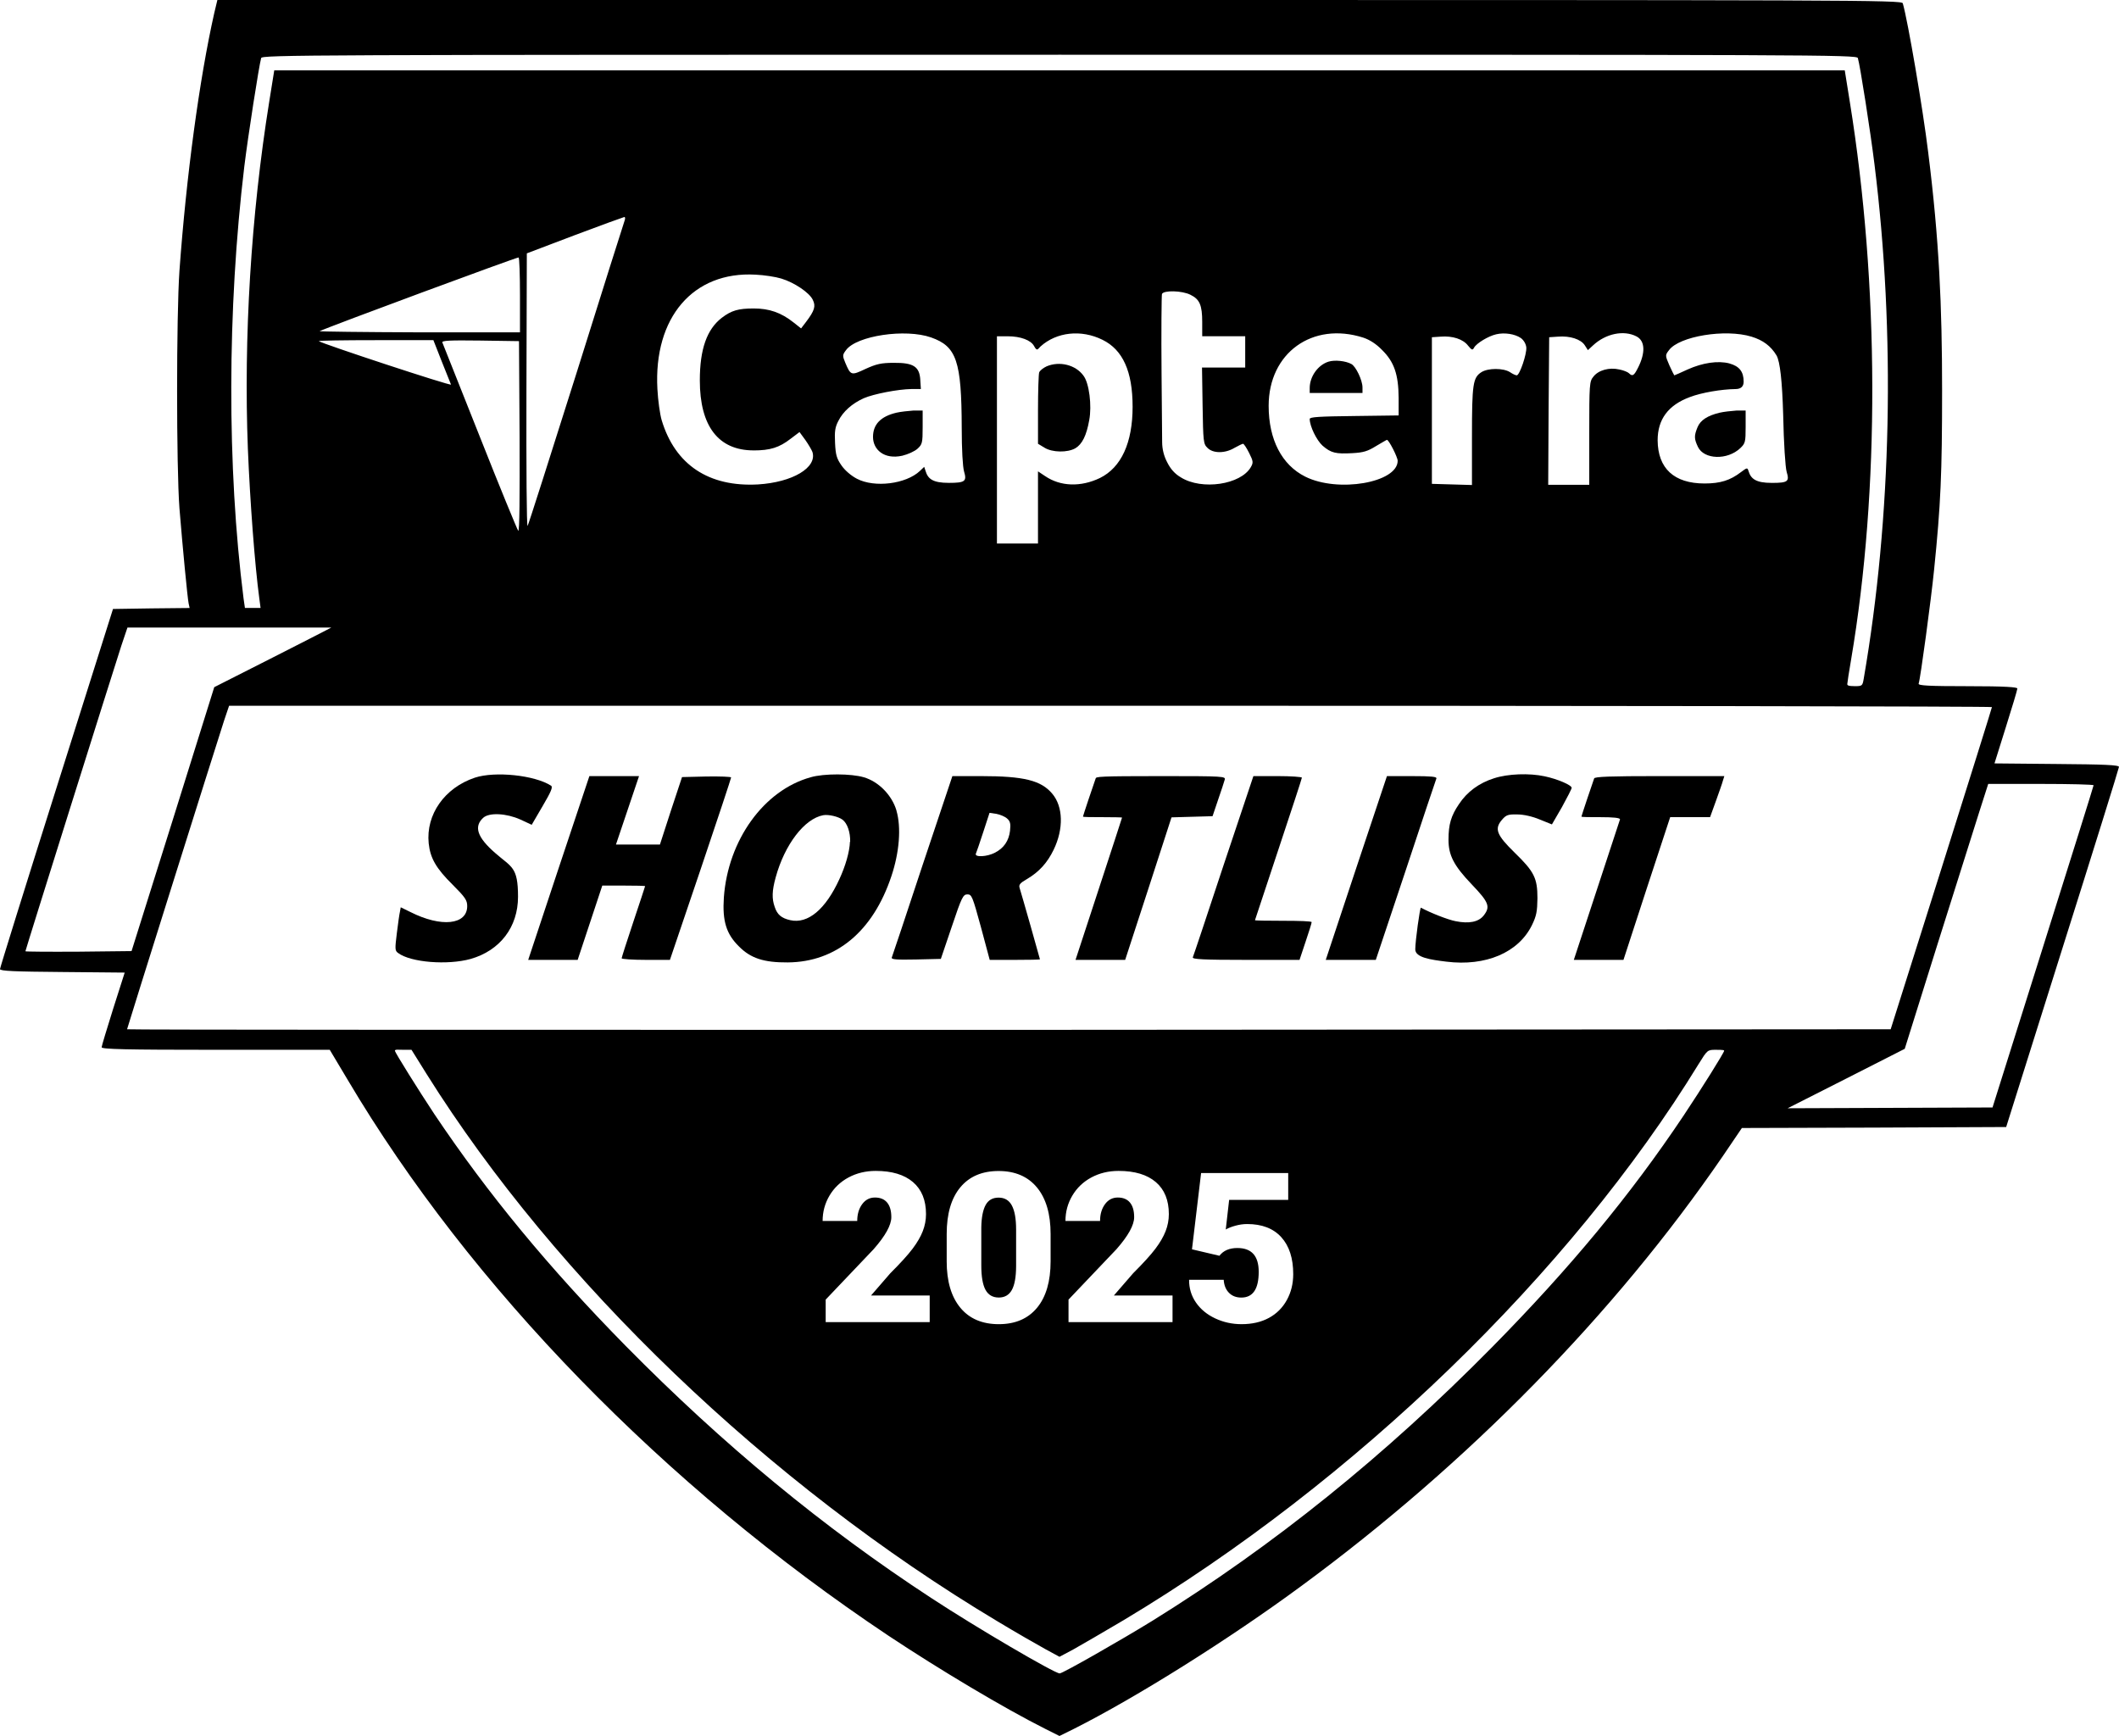 <?xml version="1.0" encoding="UTF-8"?>
<svg id="Layer_1" data-name="Layer 1" xmlns="http://www.w3.org/2000/svg" viewBox="0 0 155.578 127.448">
  <path d="M126.257,30.298h0c-.89.215-1.407.545-1.622,1.062-.258.631-.258.847.029,1.45.445.933,2.167.99,3.114.086.359-.344.388-.445.388-1.564v-1.191h-.675c-.388.029-.933.086-1.234.158h0Z"/>
  <path d="M100.035,28.446c0-.531-.488-1.55-.818-1.722-.416-.23-1.22-.316-1.679-.172-.775.244-1.378,1.091-1.378,1.938v.359h3.875v-.402Z"/>
  <path d="M76.842,26.896h0c-.244.115-.488.301-.545.445-.043.129-.086,1.363-.086,2.741v2.497l.474.287c.574.359,1.694.373,2.268.043.502-.301.818-.933,1.019-2.067.201-1.048,0-2.727-.431-3.272-.574-.789-1.751-1.076-2.698-.675h0Z"/>
  <path d="M92.141,67.556c0-.014.775-2.354,1.722-5.196s1.722-5.21,1.722-5.267-.804-.115-1.78-.115h-1.78l-2.196,6.559h0c-1.191,3.617-2.21,6.659-2.253,6.746-.043.144.789.187,3.889.187h3.947l.445-1.335c.244-.718.445-1.363.445-1.435s-.933-.1-2.081-.1-2.081-.014-2.081-.043h0Z"/>
  <path d="M103.681,56.978h-1.851l-2.253,6.746h0l-2.239,6.746h3.674l2.196-6.573c1.191-3.602,2.21-6.645,2.253-6.746.043-.129-.373-.172-1.78-.172h0Z"/>
  <path d="M117.043,57.151c-.144.388-.933,2.756-.933,2.799s.646.043,1.45.043,1.435.043,1.378.172c-.057.158-.875,2.655-3.114,9.472l-.273.832h3.645l1.708-5.239,1.722-5.239h2.928l.431-1.191c.23-.646.474-1.32.517-1.507l.1-.316h-4.751c-3.66,0-4.765.043-4.808.172Z"/>
  <path d="M89.429,58.729c.23-.66.445-1.32.488-1.478.086-.258-.043-.273-4.664-.273s-4.765.043-4.808.172h0c-.144.388-.933,2.756-.933,2.799s.646.043,1.435.043,1.435.014,1.435.029c0,.029-.775,2.382-1.708,5.239l-1.708,5.21h3.645l1.708-5.239,1.694-5.224,1.507-.043,1.507-.043.402-1.191h0Z"/>
  <path d="M113.411,56.993c-1.134-.244-2.698-.187-3.717.144h0c-1.091.344-1.981.99-2.583,1.909-.574.847-.761,1.478-.761,2.598s.359,1.88,1.722,3.301c1.249,1.306,1.363,1.622.861,2.268-.373.474-1.076.617-2.067.416-.588-.115-1.851-.617-2.54-.99-.072-.043-.416,2.454-.416,3.057s1.119.761,2.282.904c2.885.359,5.296-.66,6.286-2.684.33-.675.388-1.005.402-1.966,0-1.478-.23-1.952-1.679-3.358-1.32-1.292-1.493-1.737-.933-2.397.316-.373.459-.416,1.134-.402.459,0,1.105.144,1.651.373l.89.359.732-1.263c.388-.703.718-1.349.718-1.421,0-.201-1.033-.646-1.981-.847h0Z"/>
  <path d="M51.869,57.007l-1.794.043-.818,2.469-.804,2.483h-3.229l.847-2.512.847-2.512h-3.645l-2.253,6.746h0l-2.239,6.746h3.631l.904-2.727.904-2.727h1.579c.861,0,1.564.014,1.564.043s-.388,1.191-.861,2.612c-.474,1.421-.861,2.626-.861,2.684s.804.115,1.78.115h1.765l2.253-6.645c1.234-3.645,2.239-6.688,2.239-6.746s-.818-.086-1.808-.072h0Z"/>
  <path d="M65.819,30.298c-1.163.273-1.722.861-1.722,1.78s.804,1.679,2.153,1.378c.416-.1.919-.33,1.119-.517.344-.316.373-.431.373-1.579v-1.22h-.675c-.388.029-.933.086-1.249.158h0Z"/>
  <path d="M72.034,56.978h-2.11l-2.196,6.559c-1.191,3.617-2.21,6.659-2.253,6.76-.043.144.33.172,1.765.144l1.837-.043.804-2.368c.732-2.182.832-2.368,1.148-2.368s.373.144.99,2.397l.646,2.411h1.837c1.019,0,1.851-.014,1.851-.043,0-.043-1.363-4.837-1.493-5.239-.072-.23.029-.359.531-.646.904-.531,1.507-1.206,1.966-2.153.746-1.536.703-3.172-.1-4.119-.818-.976-2.081-1.292-5.224-1.292h0ZM74.158,60.983c-.086.746-.459,1.292-1.119,1.622-.574.301-1.493.344-1.392.072.043-.086.287-.804.545-1.593l.459-1.407.502.072c.287.057.632.201.789.344.23.201.273.388.215.89Z"/>
  <path d="M38.206,60.165l.832.388.804-1.378c.631-1.076.761-1.392.617-1.493-1.206-.775-4.119-1.076-5.597-.588h0c-2.225.746-3.602,2.713-3.387,4.822.115,1.091.545,1.837,1.765,3.043.919.919,1.062,1.134,1.062,1.564,0,1.378-1.909,1.579-4.177.431l-.703-.344-.057.316c-.043.172-.144.89-.23,1.593-.144,1.163-.144,1.277.1,1.45.919.689,3.631.904,5.325.431,2.153-.617,3.473-2.339,3.473-4.564s-.474-2.153-1.679-3.215c-1.32-1.148-1.579-1.938-.875-2.583.445-.402,1.708-.33,2.727.129h0Z"/>
  <path d="M65.819,59.504c-.33-1.119-1.306-2.124-2.397-2.44-.919-.273-2.928-.287-3.904,0-3.43.947-6.071,4.607-6.372,8.827-.115,1.722.172,2.67,1.105,3.588.861.875,1.837,1.191,3.588,1.177,3.559-.029,6.258-2.282,7.607-6.329.588-1.751.732-3.574.373-4.808v-.014ZM62.404,61.801c-.029.746-.33,1.78-.775,2.741-1.019,2.225-2.311,3.301-3.602,3.014-.646-.144-.962-.402-1.148-.976-.215-.603-.201-1.177.072-2.167.66-2.411,2.11-4.306,3.488-4.564.388-.072,1.119.1,1.421.33.359.273.574.933.56,1.607l-.014.014Z"/>
  <g>
    <path d="M74.288,94.708c.205-.368.311-.946.315-1.732v-2.706c0-.787-.103-1.375-.309-1.763-.205-.388-.531-.583-.977-.583-.437,0-.753.18-.951.541s-.305.907-.319,1.639v2.796c0,.817.103,1.414.308,1.792.206.378.531.567.978.567.431,0,.749-.184.955-.552Z"/>
    <path d="M151,56.089l-4.564-.043.832-2.655c.459-1.464.847-2.741.847-2.842s-.832-.172-3.66-.172-3.631-.043-3.588-.187c.129-.33.919-6.2,1.134-8.353.488-4.794.588-7.047.588-13.204s-.215-11.023-1.019-17.438c-.388-3.201-1.493-9.659-1.866-10.951-.072-.244-3.143-.244-61.916-.244H15.96l-.23.962c-1.091,4.837-2.052,11.97-2.555,18.916-.23,3.301-.23,14.424,0,17.438.23,2.827.588,6.573.675,6.99l.072.33-2.813.029-2.813.043-4.148,13.132c-2.282,7.219-4.148,13.218-4.148,13.305,0,.143,1.062.187,4.578.215l4.578.043-.847,2.655c-.459,1.464-.847,2.741-.847,2.827,0,.143,1.765.187,8.382.187h8.367l1.32,2.21c8.999,15.185,23.265,29.838,39.698,40.803,3.803,2.526,8.525,5.339,11.525,6.846l1.033.517,1.048-.517c4.593-2.311,11.41-6.588,16.706-10.491,12.242-8.999,23.007-19.978,30.958-31.575l1.392-2.052,9.702-.029,9.702-.043,4.133-13.132c2.282-7.219,4.148-13.218,4.148-13.305,0-.144-1.062-.187-4.578-.215ZM17.94,12.199c.273-2.225,1.076-7.377,1.234-7.937.072-.23,2.985-.244,58.615-.244s58.543,0,58.615.244c.158.488.933,5.454,1.22,7.793,1.55,12.458,1.263,25.906-.789,37.775-.086.517-.115.545-.646.545s-.56-.072-.56-.158.129-.919.287-1.837c2.095-12.372,2.067-27.442-.1-40.89l-.373-2.325H20.136l-.373,2.325c-1.335,8.31-1.88,17.309-1.564,25.461.158,3.889.517,8.597.832,10.922l.1.761h-1.148l-.1-.689c-1.22-9.616-1.206-21.227.057-31.747ZM126.974,26.681c-.832-.215-1.952-.057-3.071.445-.517.244-.962.431-.976.431s-.172-.33-.359-.732c-.316-.732-.316-.746-.029-1.119.746-1.019,4.133-1.579,6.057-.99.847.258,1.421.689,1.837,1.378.258.445.416,1.894.488,4.334.043,2.124.158,3.889.258,4.22.215.703.086.804-1.091.804s-1.536-.301-1.708-.861c-.086-.273-.1-.273-.56.072-.789.603-1.507.832-2.67.832-2.239,0-3.43-1.105-3.445-3.172,0-1.536.775-2.583,2.368-3.172.861-.33,2.325-.574,3.344-.588.402,0,.603-.187.603-.545,0-.732-.316-1.134-1.048-1.335ZM120.257,27.011c-.287.574-.402.646-.66.388-.086-.086-.402-.215-.703-.273-.732-.172-1.536.043-1.909.531-.287.344-.301.56-.301,4.148v3.789h-3.014l.029-5.425.043-5.411.646-.043c.875-.072,1.679.187,1.966.631l.23.359.373-.344c.933-.875,2.268-1.148,3.201-.66.632.33.66,1.206.1,2.311ZM112.062,25.504c.043.474-.488,2.052-.703,2.052-.072,0-.301-.1-.488-.23-.488-.316-1.622-.316-2.11,0-.617.402-.689.861-.689,4.708v3.574l-1.464-.043-1.478-.043v-10.764l.646-.043c.875-.072,1.651.187,2.009.66.273.33.33.359.445.144.172-.316,1.048-.847,1.622-.976.603-.144,1.363-.029,1.808.273.215.158.373.431.402.689ZM97.107,32.723c.617.531.962.617,2.196.545.804-.043,1.12-.143,1.722-.517.416-.244.775-.459.804-.459.144,0,.789,1.277.789,1.536,0,1.607-4.392,2.368-6.789,1.163-1.722-.861-2.684-2.727-2.684-5.195,0-3.889,3.215-6.2,6.946-5.009.474.158.947.459,1.378.904.89.875,1.206,1.794,1.22,3.516v1.292l-3.258.043c-2.569.029-3.272.072-3.272.215,0,.531.502,1.564.947,1.966ZM91.424,24.686v2.296h-3.172l.043,2.799c.043,2.641.057,2.813.359,3.1.402.416,1.292.416,1.981,0,.287-.158.574-.301.632-.301s.258.301.445.675c.301.603.316.703.129,1.033-.732,1.292-3.602,1.722-5.138.761-.445-.258-.761-.617-1.005-1.105-.244-.459-.373-.976-.373-1.493l-.043-4.952c-.029-3.143,0-5.813.029-5.913.115-.287,1.478-.258,2.095.057.675.33.861.761.861,1.995v1.048h3.158ZM83.157,29.853c0,2.655-.832,4.464-2.397,5.239-1.406.675-2.899.632-4.033-.143l-.517-.344v5.296h-3.014v-15.213h.789c.947,0,1.708.287,1.938.718.23.431.273.215.474.029,1.177-1.062,2.985-1.263,4.55-.488,1.493.732,2.21,2.325,2.21,4.908ZM67.57,27.901c-.057-.99-.502-1.277-1.952-1.263-.919,0-1.277.086-2.067.445-1.062.502-1.091.488-1.493-.459-.215-.517-.201-.574.057-.919.775-1.062,4.363-1.593,6.243-.933,1.88.66,2.239,1.737,2.253,6.645,0,1.593.072,2.856.172,3.201.215.718.072.832-1.12.832s-1.536-.301-1.708-.875l-.1-.301-.316.301c-1.019.962-3.33,1.249-4.621.574-.416-.215-.875-.603-1.134-.976-.359-.517-.431-.775-.474-1.651-.043-.847,0-1.163.244-1.622.344-.689,1.005-1.277,1.866-1.665.732-.316,2.512-.66,3.502-.675h.689l-.043-.66ZM55.328,33.068c1.206,0,1.88-.201,2.727-.861l.646-.488.431.588c.23.33.459.718.517.875.359,1.148-1.464,2.225-3.99,2.382-3.617.201-6.085-1.435-7.076-4.708-.129-.431-.273-1.464-.316-2.296-.287-5.253,2.626-8.654,7.205-8.396.631.029,1.478.158,1.894.287.947.287,2.067,1.033,2.311,1.564.23.459.129.789-.488,1.607l-.373.488-.545-.431c-.919-.732-1.794-1.033-2.928-1.033s-1.636.143-2.354.689c-1.091.847-1.607,2.296-1.607,4.593,0,3.358,1.363,5.138,3.947,5.138ZM45.87,16.161c-.057.143-1.651,5.195-3.545,11.238-1.909,6.042-3.516,11.094-3.588,11.209s-.1-4.291-.086-9.903l.029-10.104,3.516-1.335c1.938-.732,3.574-1.32,3.645-1.335.057,0,.072.1.029.23ZM32.479,25.145c-.057-.143.517-.172,2.77-.143l2.856.043.043,7.033c.014,4.377,0,6.975-.1,6.889-.072-.086-1.349-3.186-2.813-6.889-1.478-3.717-2.713-6.832-2.756-6.932ZM33.111,28.231c.057.143-9.516-3.014-9.702-3.186-.029-.043,1.837-.072,4.177-.072h4.234l.603,1.536c.344.861.646,1.622.689,1.722ZM30.757,24.399c-4.09-.014-7.363-.057-7.291-.086.718-.344,14.524-5.454,14.611-5.411.057.029.1,1.277.1,2.784v2.713h-7.42ZM5.755,69.867c-2.138.014-3.889,0-3.889-.029,0-.086,6.444-20.596,7.047-22.447l.445-1.32h14.969c0,.014-4.291,2.196-4.291,2.196l-4.306,2.182-3.028,9.688-3.043,9.688-3.904.043ZM123.587,81.937c-3.889,5.813-8.31,11.152-14.008,16.936-7.894,8.009-16.06,14.582-24.93,20.093-2.325,1.435-6.631,3.889-6.846,3.889-.373,0-6.114-3.358-9.415-5.526-7.951-5.196-15.271-11.238-22.461-18.529-5.64-5.741-10.09-11.123-14.036-17.007-1.105-1.665-2.899-4.535-2.899-4.65s.273-.072.617-.072h.603l1.119,1.794c9.487,15.142,25.102,30.111,41.866,40.143,1.378.832,2.985,1.751,3.559,2.067l1.033.56,1.048-.56c.56-.316,2.225-1.277,3.674-2.138,16.95-10.147,32.795-25.475,42.21-40.832.632-1.019.646-1.033,1.249-1.033s.617.029.617.072c0,.129-1.622,2.727-3,4.794ZM68.259,95.111v1.954h-7.637v-1.654l3.518-3.698c.867-.987,1.301-1.771,1.301-2.353,0-.471-.103-.829-.309-1.075-.205-.246-.503-.368-.895-.368-.386,0-.699.164-.939.492s-.36.738-.36,1.229h-2.541c0-.671.168-1.292.504-1.86s.802-1.014,1.397-1.334c.597-.32,1.264-.481,2-.481,1.183,0,2.093.273,2.732.819.639.546.958,1.331.958,2.353,0,.431-.08.851-.24,1.259s-.41.837-.748,1.285c-.338.449-.883,1.049-1.635,1.8l-1.413,1.631h4.307ZM69.507,92.593v-2c0-1.479.332-2.618.996-3.42s1.603-1.203,2.815-1.203,2.151.404,2.818,1.21c.666.807,1,1.947,1,3.42v1.992c0,1.478-.332,2.618-.996,3.42s-1.6,1.203-2.808,1.203c-1.218,0-2.16-.403-2.826-1.21-.667-.807-1-1.944-1-3.412ZM86.088,95.111v1.954h-7.637v-1.654l3.518-3.698c.867-.987,1.301-1.771,1.301-2.353,0-.471-.103-.829-.309-1.075-.205-.246-.503-.368-.895-.368-.386,0-.699.164-.939.492s-.36.738-.36,1.229h-2.541c0-.671.168-1.292.504-1.86s.802-1.014,1.397-1.334c.597-.32,1.264-.481,2-.481,1.183,0,2.093.273,2.732.819.639.546.958,1.331.958,2.353,0,.431-.08.851-.24,1.259s-.41.837-.748,1.285c-.338.449-.883,1.049-1.635,1.8l-1.413,1.631h4.307ZM90.853,91.623c-.591,0-1.032.19-1.322.57l-2.015-.474.669-5.599h6.396v1.97h-4.337l-.248,2.174c.181-.105.417-.199.71-.279.294-.081.58-.121.861-.121,1.087,0,1.923.322,2.507.966.583.644.875,1.547.875,2.709,0,.702-.156,1.337-.47,1.906-.313.568-.753,1.006-1.319,1.312s-1.235.458-2.007.458c-.687,0-1.33-.142-1.932-.424s-1.072-.671-1.413-1.164-.509-1.05-.504-1.671h2.541c.025.4.153.718.384.953.23.235.533.353.909.353.852,0,1.277-.63,1.277-1.89,0-1.165-.521-1.748-1.563-1.748ZM74.072,75.608c-35.608,0-64.743,0-64.743-.043,0-.072,6.545-20.883,7.119-22.648l.373-1.105h64.714c35.594,0,64.714.043,64.714.1s-1.679,5.411-3.717,11.884l-3.717,11.769-64.743.043ZM149.995,69.537l-3.703,11.769-7.521.029-7.521.029,4.306-2.182,4.291-2.182,2.383-7.607c1.32-4.191,2.698-8.554,3.071-9.731l.675-2.11h3.861c2.138,0,3.875.043,3.875.1s-1.679,5.411-3.717,11.884Z"/>
  </g>
</svg>